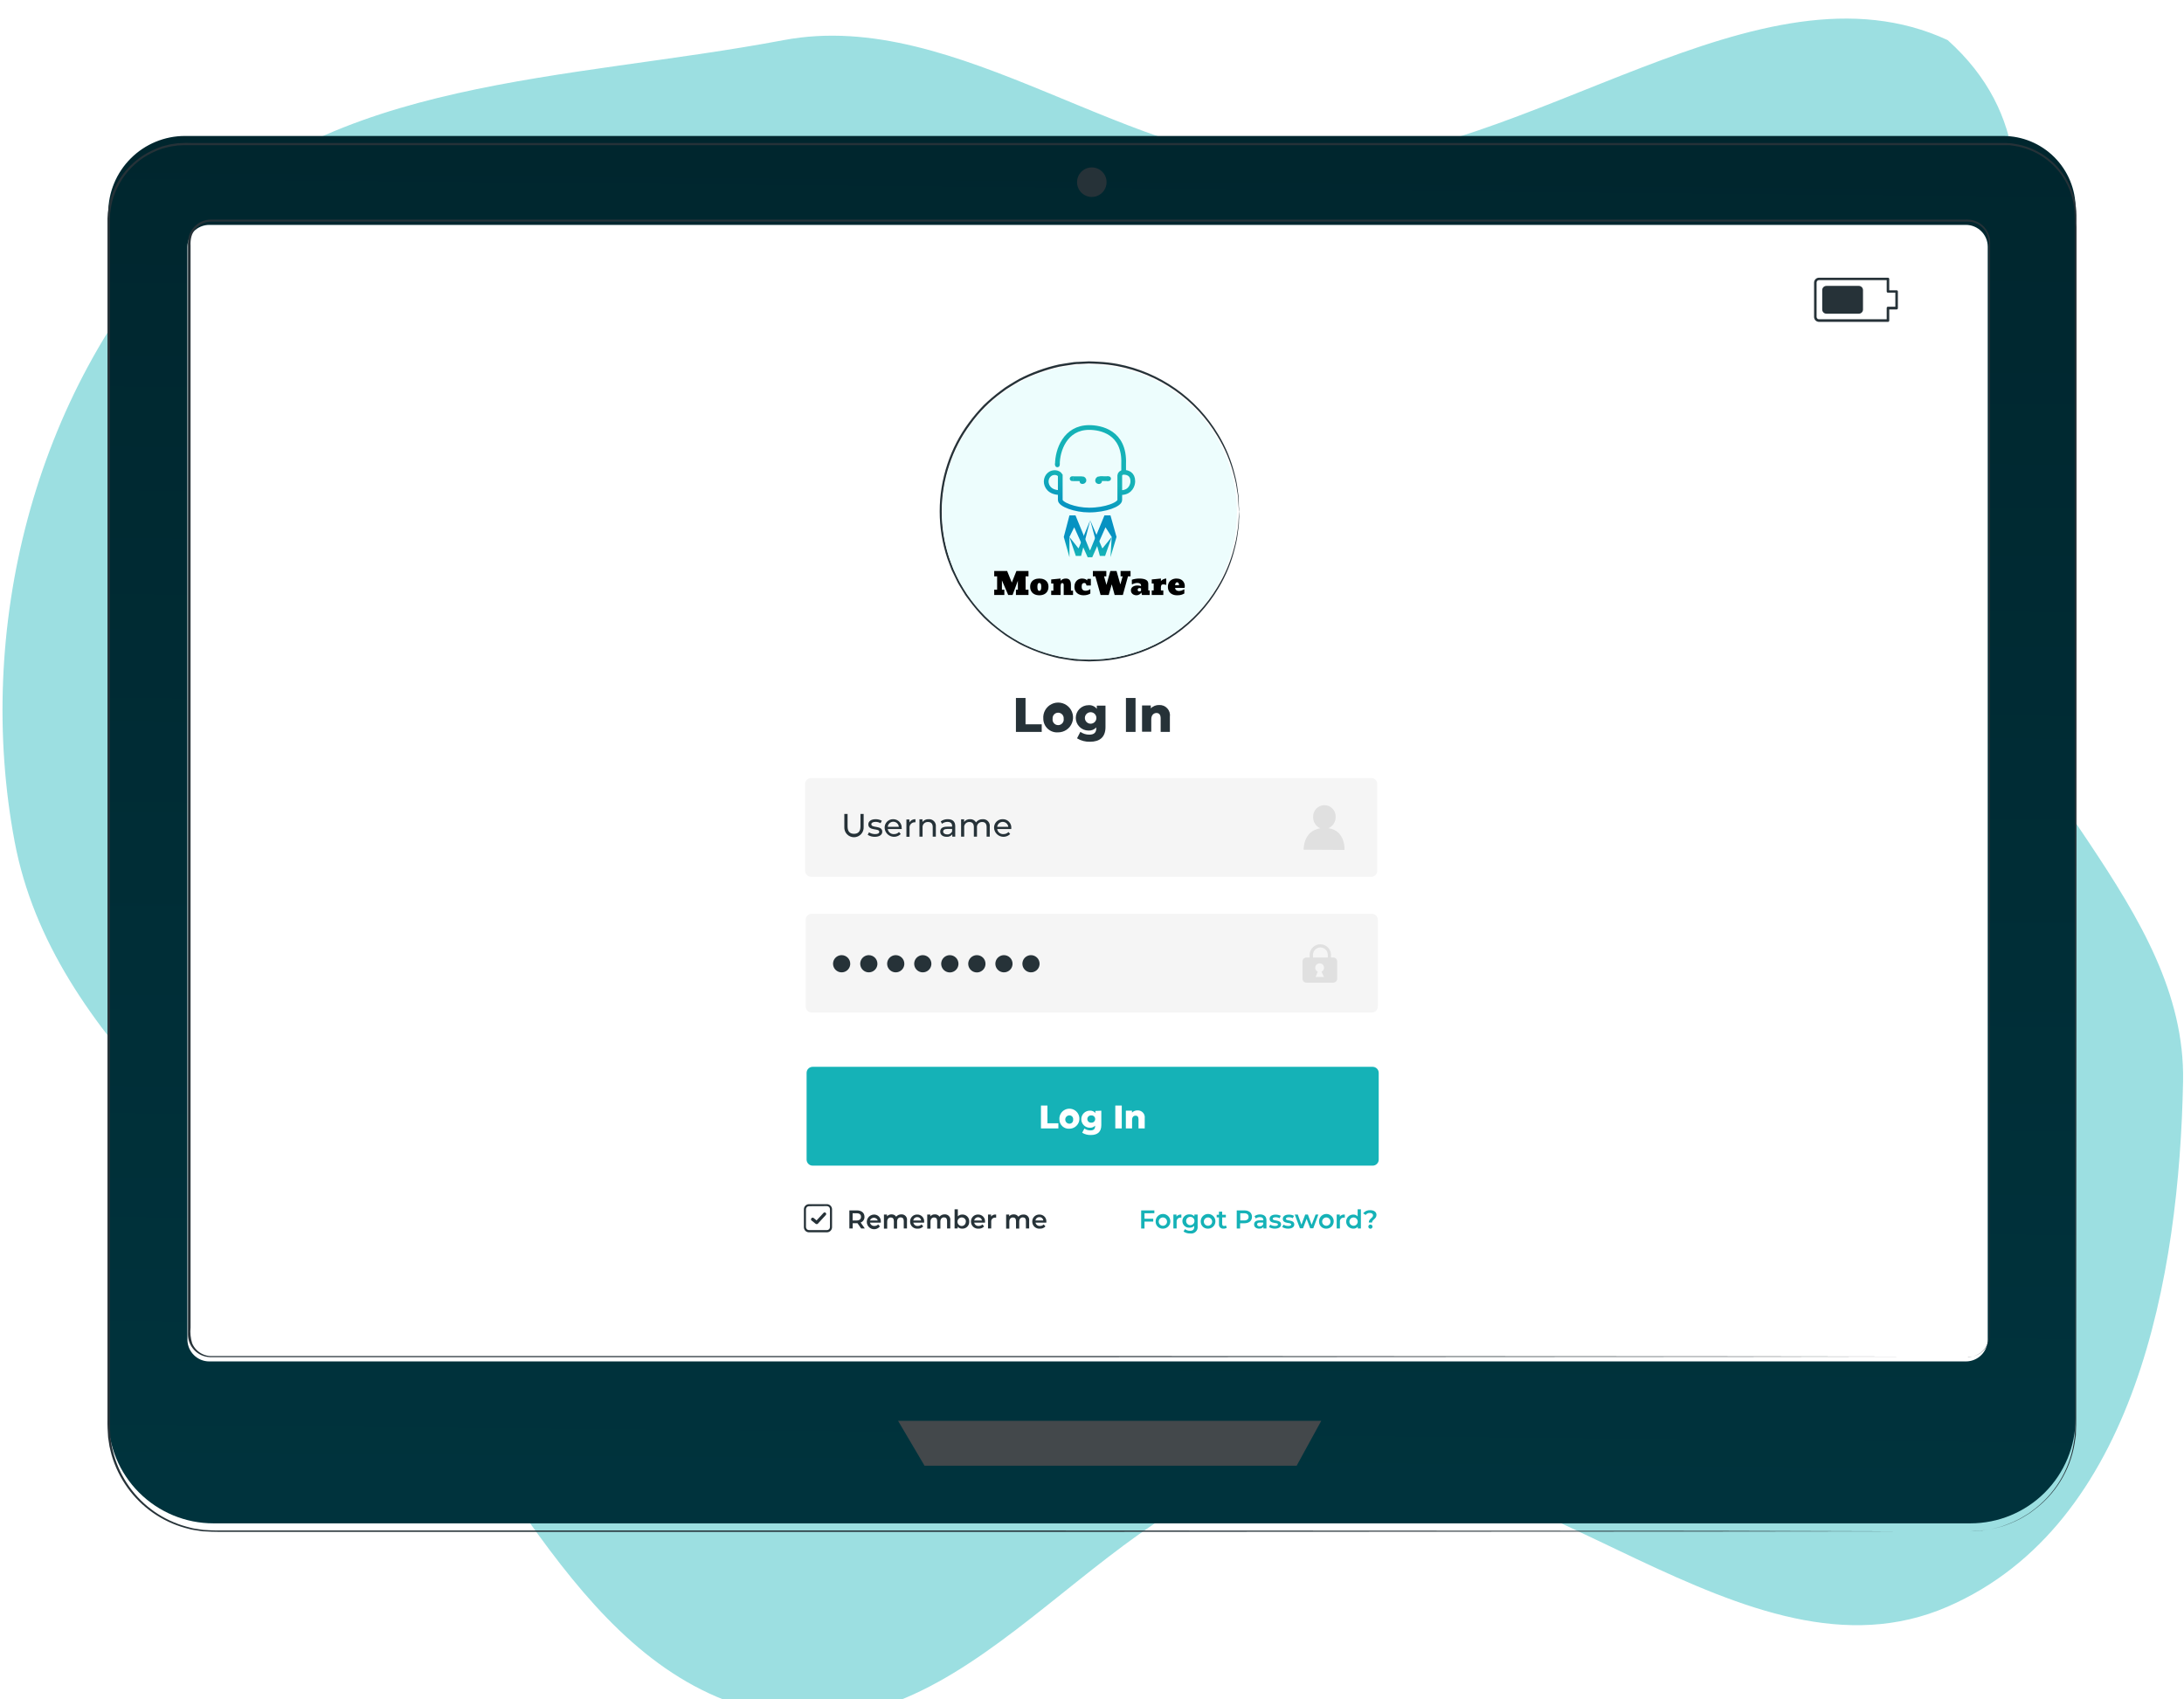<svg width="437" height="340" viewBox="0 0 437 340" fill="none" xmlns="http://www.w3.org/2000/svg">
<g filter="url(#filter0_i_6522_12052)">
<path fill-rule="evenodd" clip-rule="evenodd" d="M156.816 4.31C191.843 -2.296 226.47 30.21 262.192 29.318C306.441 28.213 351.983 -13.195 389.718 4.309C422.419 33.778 385.24 75.893 393.543 117.612C400.419 152.162 437.485 177.537 436.813 212.672C436.073 251.43 427.356 301.417 389.718 317.785C349.224 335.394 306.64 284.451 262.192 288.608C222.017 292.366 196.726 345.278 156.816 339.57C118.355 334.07 102.635 290.328 77.937 262.257C50.149 230.673 10.477 204.909 2.919 164.65C-4.997 122.488 6.578 75.098 36.746 42.865C65.915 11.698 113.362 12.505 156.816 4.31Z" fill="#15B2B7" fill-opacity="0.42"/>
</g>
<path d="M394.265 304.837H42.707C37.126 304.837 31.774 302.62 27.828 298.674C23.881 294.727 21.664 289.375 21.664 283.794V42.555C21.664 38.485 23.281 34.581 26.16 31.702C29.038 28.824 32.942 27.207 37.012 27.207H400.803C402.708 27.207 404.594 27.582 406.354 28.311C408.114 29.04 409.713 30.108 411.06 31.455C412.406 32.802 413.475 34.401 414.204 36.161C414.933 37.921 415.308 39.807 415.308 41.712V283.81C415.304 289.389 413.085 294.737 409.139 298.679C405.193 302.622 399.843 304.837 394.265 304.837Z" fill="url(#paint0_linear_6522_12052)"/>
<g filter="url(#filter1_d_6522_12052)">
<path d="M394.265 304.836L395.1 304.778L396.16 304.719C396.578 304.719 397.062 304.594 397.613 304.519L398.498 304.385L399.459 304.135L400.511 303.859L401.63 303.441C402.469 303.133 403.287 302.767 404.076 302.348C404.502 302.139 404.911 301.855 405.354 301.596L406.022 301.187L406.665 300.702C411.061 297.505 414.022 292.705 414.907 287.342C414.966 286.941 415.024 286.548 415.091 286.147C415.158 285.747 415.141 285.312 415.166 284.92C415.224 284.085 415.233 283.25 415.224 282.415C415.224 280.7 415.224 278.922 415.224 277.079C415.224 273.405 415.224 269.491 415.224 265.338C415.224 232.153 415.224 184.129 415.149 124.79C415.149 109.96 415.149 94.436 415.149 78.219C415.149 70.13 415.149 61.875 415.149 53.452V43.89C415.149 42.83 415.149 41.744 415.091 40.7C414.942 38.562 414.315 36.485 413.255 34.622C412.196 32.759 410.731 31.158 408.97 29.937C407.185 28.7 405.139 27.892 402.991 27.573C402.724 27.573 402.456 27.482 402.156 27.456H401.321C400.778 27.456 400.227 27.456 399.651 27.456H298.192H42.95H38.707C38.006 27.456 37.288 27.456 36.595 27.456L35.559 27.507C35.209 27.548 34.866 27.607 34.524 27.657C34.179 27.698 33.838 27.767 33.505 27.866C33.163 27.957 32.829 28.033 32.495 28.133C31.835 28.348 31.191 28.608 30.566 28.91C29.308 29.497 28.141 30.262 27.1 31.181C26.067 32.084 25.165 33.126 24.42 34.279C23.67 35.441 23.075 36.696 22.649 38.012C22.248 39.335 22.023 40.705 21.981 42.087C21.94 43.473 21.981 44.884 21.981 46.262V144.74C21.981 187.436 21.981 228.621 21.981 267.851V282.473C21.981 283.684 22.023 284.878 22.107 286.072L22.374 287.843C22.491 288.427 22.666 288.995 22.808 289.58C23.471 291.862 24.516 294.017 25.898 295.951C28.66 299.812 32.663 302.609 37.238 303.876C37.806 304.009 38.357 304.201 38.908 304.285L40.636 304.544C41.797 304.611 42.958 304.686 44.127 304.661H105.203H202.261L342.792 304.727L380.987 304.836L342.775 304.878L202.244 304.945H105.186H44.069C42.908 304.945 41.722 304.894 40.536 304.828L38.783 304.56C38.19 304.477 37.63 304.285 37.046 304.151C32.386 302.859 28.31 300.009 25.497 296.076C24.088 294.106 23.021 291.913 22.34 289.588C22.198 288.995 22.023 288.41 21.906 287.818L21.631 286.014C21.547 284.803 21.48 283.576 21.505 282.373C21.505 277.53 21.505 272.656 21.505 267.751C21.505 228.504 21.505 187.336 21.505 144.639C21.505 123.29 21.505 101.579 21.505 79.505V46.304C21.505 44.901 21.505 43.515 21.505 42.128C21.55 40.713 21.78 39.309 22.19 37.953C22.631 36.598 23.242 35.304 24.011 34.103C24.794 32.91 25.735 31.829 26.808 30.889C27.88 29.945 29.081 29.157 30.374 28.55C31.018 28.23 31.682 27.951 32.361 27.715C32.703 27.615 33.054 27.54 33.405 27.448C33.746 27.347 34.095 27.274 34.449 27.231C34.808 27.181 35.158 27.114 35.509 27.072L36.586 27.022C37.304 26.972 37.998 27.022 38.707 27.022H42.95H298.192H399.709C400.26 27.022 400.811 27.022 401.379 27.022L402.214 27.064C402.49 27.064 402.765 27.139 403.049 27.181C405.251 27.505 407.346 28.337 409.17 29.611C410.977 30.861 412.479 32.502 413.566 34.411C414.653 36.321 415.297 38.45 415.45 40.642C415.525 41.727 415.45 42.788 415.5 43.857V53.393C415.5 61.811 415.5 70.067 415.5 78.161C415.5 94.361 415.5 109.885 415.5 124.732C415.5 184.071 415.45 232.095 415.433 265.28C415.433 269.427 415.433 273.341 415.433 277.02C415.433 278.866 415.433 280.645 415.433 282.356C415.433 283.191 415.433 284.026 415.375 284.862C415.375 285.279 415.375 285.697 415.291 286.097C415.208 286.498 415.166 286.932 415.107 287.292C414.2 292.692 411.199 297.517 406.757 300.719L406.114 301.203L405.446 301.613C404.995 301.872 404.611 302.155 404.152 302.373C403.356 302.783 402.536 303.146 401.697 303.458L400.569 303.867L399.509 304.135L398.548 304.377L397.663 304.51C397.18 304.599 396.692 304.663 396.202 304.702L395.141 304.752L394.265 304.836Z" fill="#263238"/>
</g>
<path d="M393.349 45H41.884C39.463 45 37.5 46.963 37.5 49.384V268.051C37.5 270.472 39.463 272.435 41.884 272.435H393.349C395.771 272.435 397.733 270.472 397.733 268.051V49.384C397.733 46.963 395.771 45 393.349 45Z" fill="white"/>
<path d="M393.687 271.592C393.687 271.592 393.946 271.592 394.439 271.509C395.181 271.372 395.876 271.051 396.46 270.574C396.935 270.18 397.32 269.69 397.591 269.135C397.862 268.581 398.011 267.975 398.03 267.359C398.03 265.883 398.03 264.171 398.03 262.223C398.03 254.44 398.03 242.975 398.03 228.195C398.03 198.65 397.988 155.896 397.954 103.062C397.954 89.851 397.954 76.028 397.954 61.593C397.954 57.991 397.954 54.351 397.954 50.671V49.31C397.972 48.858 397.955 48.406 397.904 47.957C397.781 47.068 397.374 46.242 396.744 45.602C396.111 44.964 395.293 44.543 394.405 44.4C393.951 44.345 393.493 44.328 393.036 44.349H368.736H269.557H42.297C41.697 44.347 41.104 44.475 40.558 44.723C40.012 44.97 39.526 45.333 39.132 45.786C38.741 46.238 38.456 46.771 38.297 47.347C38.148 47.936 38.092 48.545 38.13 49.151V159.328C38.13 178.334 38.13 196.983 38.13 215.276V265.647C38.021 266.71 38.129 267.783 38.447 268.803C38.854 269.774 39.611 270.555 40.569 270.991C41.042 271.208 41.552 271.333 42.072 271.359C42.589 271.359 43.149 271.359 43.692 271.359H136.382H222.802L347.935 271.425L381.955 271.467L347.935 271.509L222.802 271.576H136.382H88.242H43.625C43.074 271.576 42.548 271.576 41.955 271.576C41.378 271.546 40.812 271.41 40.285 271.175C39.241 270.691 38.413 269.837 37.963 268.778C37.739 268.249 37.62 267.682 37.612 267.108V215.293C37.612 197.005 37.612 178.356 37.612 159.345V101.342C37.612 91.522 37.612 81.635 37.612 71.681V49.176C37.578 48.527 37.643 47.877 37.804 47.247C37.982 46.609 38.305 46.02 38.748 45.527C39.181 45.026 39.717 44.626 40.32 44.352C40.922 44.078 41.577 43.938 42.239 43.94H269.498H368.677H392.978C393.452 43.919 393.927 43.938 394.397 43.999C395.348 44.161 396.223 44.617 396.902 45.301C397.582 45.994 398.021 46.887 398.155 47.848C398.209 48.314 398.225 48.783 398.205 49.251V61.551C398.205 75.97 398.205 89.793 398.205 103.02C398.205 155.854 398.155 198.609 398.138 228.153C398.138 242.933 398.138 254.399 398.138 262.181C398.138 264.13 398.138 265.842 398.138 267.317C398.116 267.942 397.96 268.555 397.682 269.115C397.405 269.675 397.01 270.169 396.526 270.565C395.94 271.047 395.237 271.367 394.489 271.492C394.301 271.524 394.111 271.541 393.921 271.542L393.687 271.592Z" fill="#263238"/>
<path d="M179.697 284.32L184.991 293.297H259.453L264.372 284.32H179.697Z" fill="#43484B"/>
<path d="M221.416 36.458C221.416 37.043 221.243 37.614 220.918 38.1C220.593 38.587 220.131 38.965 219.591 39.189C219.051 39.413 218.457 39.471 217.883 39.357C217.31 39.243 216.783 38.962 216.37 38.548C215.956 38.135 215.675 37.608 215.561 37.035C215.447 36.461 215.505 35.867 215.729 35.327C215.953 34.787 216.332 34.325 216.818 34C217.304 33.675 217.875 33.502 218.46 33.502C219.244 33.502 219.996 33.813 220.55 34.368C221.105 34.922 221.416 35.674 221.416 36.458Z" fill="#263238"/>
<path d="M274.366 155.686H162.31C161.642 155.686 161.1 156.228 161.1 156.896V174.249C161.1 174.917 161.642 175.46 162.31 175.46H274.366C275.035 175.46 275.577 174.917 275.577 174.249V156.896C275.577 156.228 275.035 155.686 274.366 155.686Z" fill="#F5F5F5"/>
<path d="M274.476 182.852H162.42C161.751 182.852 161.209 183.394 161.209 184.062V201.415C161.209 202.083 161.751 202.626 162.42 202.626H274.476C275.144 202.626 275.686 202.083 275.686 201.415V184.062C275.686 183.394 275.144 182.852 274.476 182.852Z" fill="#F5F5F5"/>
<path d="M168.942 165.449V162.877H169.593V165.382C169.593 166.401 170.061 166.852 170.879 166.852C171.697 166.852 172.173 166.401 172.173 165.382V162.877H172.808V165.474C172.825 165.739 172.788 166.004 172.699 166.253C172.61 166.503 172.47 166.732 172.289 166.925C172.108 167.119 171.889 167.273 171.645 167.379C171.402 167.484 171.14 167.538 170.875 167.538C170.61 167.538 170.347 167.484 170.104 167.379C169.861 167.273 169.642 167.119 169.461 166.925C169.279 166.732 169.14 166.503 169.051 166.253C168.961 166.004 168.924 165.739 168.942 165.474V165.449Z" fill="#263238"/>
<path d="M173.619 167.053L173.878 166.552C174.241 166.787 174.665 166.912 175.097 166.911C175.673 166.911 175.932 166.736 175.932 166.443C175.932 165.667 173.744 166.343 173.744 164.965C173.744 164.348 174.304 163.93 175.189 163.93C175.629 163.923 176.063 164.029 176.45 164.239L176.183 164.732C175.881 164.548 175.533 164.455 175.181 164.464C174.638 164.464 174.346 164.665 174.346 164.94C174.346 165.775 176.533 165.091 176.533 166.435C176.533 167.061 175.957 167.454 175.039 167.454C174.536 167.466 174.041 167.326 173.619 167.053Z" fill="#263238"/>
<path d="M180.44 165.892H177.634C177.672 166.19 177.823 166.462 178.056 166.652C178.29 166.842 178.587 166.934 178.887 166.91C179.073 166.916 179.258 166.882 179.429 166.81C179.601 166.738 179.755 166.63 179.881 166.493L180.231 166.894C179.975 167.152 179.65 167.331 179.294 167.408C178.939 167.486 178.568 167.459 178.228 167.331C177.887 167.203 177.591 166.98 177.375 166.687C177.158 166.395 177.031 166.046 177.008 165.683C176.996 165.451 177.033 165.219 177.116 165.002C177.199 164.785 177.326 164.588 177.489 164.423C177.653 164.258 177.849 164.128 178.065 164.043C178.281 163.958 178.513 163.92 178.745 163.929C178.974 163.929 179.2 163.975 179.41 164.066C179.62 164.156 179.809 164.289 179.966 164.456C180.123 164.623 180.243 164.82 180.32 165.035C180.398 165.251 180.43 165.48 180.415 165.708C180.427 165.768 180.436 165.83 180.44 165.892ZM177.634 165.449H179.847C179.823 165.172 179.696 164.914 179.491 164.727C179.286 164.539 179.019 164.435 178.741 164.435C178.463 164.435 178.195 164.539 177.99 164.727C177.785 164.914 177.658 165.172 177.634 165.449Z" fill="#263238"/>
<path d="M183.177 163.931V164.548H183.077C182.925 164.54 182.773 164.565 182.631 164.622C182.49 164.679 182.363 164.766 182.259 164.878C182.156 164.989 182.078 165.123 182.032 165.268C181.985 165.413 181.972 165.566 181.992 165.718V167.446H181.365V163.981H181.966V164.565C182.09 164.358 182.269 164.19 182.483 164.078C182.696 163.966 182.937 163.915 183.177 163.931Z" fill="#263238"/>
<path d="M187.254 165.425V167.421H186.628V165.5C186.628 164.824 186.286 164.49 185.693 164.49C185.542 164.477 185.39 164.499 185.248 164.553C185.106 164.607 184.978 164.691 184.873 164.801C184.768 164.911 184.689 165.042 184.642 165.186C184.594 165.331 184.58 165.483 184.599 165.634V167.421H183.973V163.955H184.574V164.481C184.721 164.296 184.912 164.149 185.128 164.053C185.345 163.957 185.582 163.915 185.818 163.93C186.016 163.914 186.215 163.942 186.401 164.012C186.586 164.082 186.754 164.193 186.892 164.336C187.029 164.479 187.133 164.651 187.196 164.84C187.259 165.028 187.279 165.228 187.254 165.425Z" fill="#263238"/>
<path d="M191.135 165.332V167.42H190.542V166.96C190.409 167.131 190.235 167.265 190.037 167.351C189.839 167.437 189.622 167.472 189.407 167.453C188.63 167.453 188.129 167.036 188.129 166.434C188.129 165.833 188.488 165.424 189.523 165.424H190.509V165.299C190.509 164.772 190.208 164.464 189.582 164.464C189.185 164.462 188.8 164.595 188.488 164.839L188.229 164.372C188.642 164.067 189.145 163.911 189.657 163.929C190.592 163.929 191.135 164.38 191.135 165.332ZM190.509 166.359V165.875H189.549C188.931 165.875 188.713 166.117 188.713 166.409C188.713 166.701 189.006 166.969 189.482 166.969C189.696 166.994 189.913 166.947 190.098 166.837C190.284 166.727 190.428 166.559 190.509 166.359Z" fill="#263238"/>
<path d="M198.042 165.425V167.42H197.415V165.5C197.415 164.823 197.09 164.489 196.522 164.489C196.375 164.483 196.228 164.509 196.092 164.566C195.956 164.623 195.834 164.709 195.735 164.818C195.636 164.927 195.563 165.057 195.52 165.198C195.477 165.339 195.465 165.488 195.486 165.633V167.42H194.86V165.5C194.86 164.823 194.534 164.489 193.966 164.489C193.819 164.483 193.672 164.509 193.536 164.566C193.401 164.623 193.279 164.709 193.18 164.818C193.081 164.927 193.007 165.057 192.964 165.198C192.921 165.339 192.91 165.488 192.931 165.633V167.42H192.305V163.955H192.906V164.473C193.045 164.291 193.226 164.146 193.435 164.051C193.643 163.956 193.872 163.915 194.1 163.93C194.339 163.913 194.577 163.964 194.788 164.076C194.999 164.188 195.174 164.358 195.294 164.565C195.448 164.357 195.65 164.191 195.883 164.08C196.116 163.969 196.373 163.918 196.63 163.93C196.827 163.914 197.024 163.943 197.209 164.014C197.393 164.085 197.558 164.196 197.694 164.339C197.829 164.483 197.931 164.655 197.991 164.843C198.051 165.03 198.068 165.229 198.042 165.425Z" fill="#263238"/>
<path d="M202.337 165.892H199.531C199.57 166.189 199.722 166.46 199.955 166.649C200.188 166.839 200.484 166.932 200.783 166.91C200.97 166.916 201.157 166.881 201.329 166.809C201.502 166.737 201.658 166.629 201.785 166.493L202.128 166.894C201.872 167.152 201.546 167.331 201.191 167.408C200.835 167.486 200.465 167.459 200.124 167.331C199.784 167.203 199.487 166.98 199.271 166.687C199.055 166.395 198.927 166.046 198.905 165.683C198.893 165.451 198.929 165.219 199.012 165.002C199.095 164.785 199.222 164.588 199.386 164.423C199.549 164.258 199.745 164.128 199.962 164.043C200.178 163.958 200.409 163.92 200.641 163.929C200.874 163.923 201.105 163.965 201.32 164.053C201.535 164.141 201.729 164.273 201.89 164.441C202.051 164.608 202.176 164.807 202.255 165.025C202.335 165.244 202.368 165.476 202.353 165.708C202.351 165.769 202.346 165.831 202.337 165.892ZM199.531 165.449H201.752C201.719 165.178 201.587 164.928 201.383 164.747C201.178 164.566 200.915 164.466 200.641 164.466C200.368 164.466 200.105 164.566 199.9 164.747C199.695 164.928 199.564 165.178 199.531 165.449Z" fill="#263238"/>
<path d="M274.659 213.482H162.603C161.935 213.482 161.393 214.025 161.393 214.693V232.046C161.393 232.714 161.935 233.256 162.603 233.256H274.659C275.328 233.256 275.87 232.714 275.87 232.046V214.693C275.87 214.025 275.328 213.482 274.659 213.482Z" fill="#15B2B7"/>
<path d="M208.289 221.23H209.583V224.779H211.771V225.807H208.289V221.23Z" fill="white"/>
<path d="M211.98 224.029C211.946 223.627 212.034 223.224 212.233 222.873C212.432 222.523 212.732 222.24 213.094 222.062C213.456 221.885 213.863 221.82 214.262 221.878C214.661 221.935 215.034 222.112 215.331 222.384C215.628 222.657 215.836 223.012 215.928 223.405C216.02 223.798 215.991 224.209 215.846 224.585C215.7 224.961 215.445 225.284 215.113 225.513C214.78 225.741 214.387 225.864 213.984 225.866C213.729 225.886 213.473 225.854 213.232 225.772C212.991 225.689 212.769 225.557 212.581 225.384C212.393 225.212 212.242 225.003 212.139 224.769C212.035 224.536 211.981 224.284 211.98 224.029ZM214.727 224.029C214.74 223.924 214.731 223.817 214.699 223.716C214.668 223.615 214.615 223.522 214.545 223.443C214.474 223.364 214.388 223.3 214.291 223.257C214.194 223.214 214.09 223.193 213.984 223.194C213.762 223.194 213.55 223.281 213.393 223.438C213.237 223.595 213.149 223.807 213.149 224.029C213.149 224.25 213.237 224.462 213.393 224.619C213.55 224.776 213.762 224.864 213.984 224.864C214.09 224.864 214.194 224.843 214.291 224.8C214.388 224.757 214.474 224.694 214.545 224.615C214.615 224.535 214.668 224.442 214.699 224.341C214.731 224.24 214.74 224.134 214.727 224.029Z" fill="white"/>
<path d="M220.364 222.257V225.154C220.364 226.499 219.604 227.125 218.284 227.125C217.667 227.151 217.056 226.991 216.531 226.666L216.982 225.831C217.331 226.077 217.748 226.209 218.176 226.207C218.844 226.207 219.119 225.906 219.119 225.371V225.255C218.986 225.397 218.822 225.509 218.64 225.581C218.458 225.653 218.263 225.684 218.067 225.672C217.613 225.672 217.178 225.492 216.857 225.171C216.536 224.85 216.355 224.414 216.355 223.96C216.355 223.506 216.536 223.071 216.857 222.75C217.178 222.429 217.613 222.248 218.067 222.248C218.279 222.231 218.491 222.267 218.685 222.353C218.879 222.439 219.049 222.573 219.178 222.741V222.307L220.364 222.257ZM219.136 223.927C219.136 223.828 219.116 223.73 219.077 223.64C219.038 223.549 218.981 223.468 218.908 223.4C218.836 223.333 218.751 223.281 218.658 223.248C218.565 223.215 218.466 223.202 218.368 223.209C218.267 223.198 218.164 223.208 218.067 223.24C217.97 223.271 217.881 223.322 217.805 223.39C217.729 223.459 217.668 223.542 217.627 223.635C217.585 223.728 217.564 223.829 217.564 223.931C217.564 224.033 217.585 224.134 217.627 224.227C217.668 224.32 217.729 224.403 217.805 224.471C217.881 224.54 217.97 224.591 218.067 224.622C218.164 224.654 218.267 224.664 218.368 224.653C218.469 224.661 218.571 224.646 218.666 224.611C218.762 224.576 218.848 224.521 218.921 224.45C218.994 224.379 219.05 224.294 219.088 224.199C219.125 224.105 219.141 224.003 219.136 223.902V223.927Z" fill="white"/>
<path d="M223.162 221.23H224.456V225.807H223.162V221.23Z" fill="white"/>
<path d="M229.048 223.777V225.806H227.804V223.977C227.804 223.468 227.578 223.251 227.219 223.251C226.86 223.251 226.518 223.501 226.518 224.086V225.806H225.273V222.257H226.501V222.641C226.647 222.494 226.822 222.38 227.015 222.303C227.207 222.227 227.413 222.192 227.62 222.198C227.823 222.19 228.025 222.227 228.212 222.305C228.399 222.384 228.567 222.503 228.703 222.653C228.839 222.804 228.941 222.983 229 223.177C229.06 223.371 229.076 223.576 229.048 223.777Z" fill="white"/>
<path d="M170.126 192.855C170.126 193.195 170.025 193.528 169.836 193.811C169.647 194.094 169.378 194.314 169.064 194.444C168.75 194.574 168.404 194.609 168.07 194.542C167.736 194.476 167.43 194.312 167.189 194.071C166.949 193.831 166.785 193.524 166.719 193.191C166.652 192.857 166.686 192.511 166.816 192.197C166.947 191.882 167.167 191.614 167.45 191.425C167.733 191.236 168.066 191.135 168.406 191.135C168.862 191.135 169.3 191.316 169.622 191.639C169.945 191.961 170.126 192.399 170.126 192.855Z" fill="#263238"/>
<path d="M175.563 192.855C175.563 193.195 175.463 193.528 175.274 193.811C175.085 194.094 174.816 194.314 174.502 194.444C174.187 194.574 173.841 194.609 173.508 194.542C173.174 194.476 172.867 194.312 172.627 194.071C172.386 193.831 172.222 193.524 172.156 193.191C172.09 192.857 172.124 192.511 172.254 192.197C172.384 191.882 172.605 191.614 172.888 191.425C173.17 191.236 173.503 191.135 173.843 191.135C174.299 191.135 174.737 191.316 175.06 191.639C175.382 191.961 175.563 192.399 175.563 192.855Z" fill="#263238"/>
<path d="M180.95 192.855C180.95 193.195 180.849 193.528 180.66 193.811C180.471 194.094 180.203 194.314 179.888 194.444C179.574 194.574 179.228 194.609 178.894 194.542C178.561 194.476 178.254 194.312 178.014 194.071C177.773 193.831 177.609 193.524 177.543 193.191C177.476 192.857 177.511 192.511 177.641 192.197C177.771 191.882 177.991 191.614 178.274 191.425C178.557 191.236 178.89 191.135 179.23 191.135C179.686 191.135 180.124 191.316 180.446 191.639C180.769 191.961 180.95 192.399 180.95 192.855Z" fill="#263238"/>
<path d="M186.362 192.855C186.362 193.195 186.261 193.528 186.072 193.811C185.883 194.094 185.615 194.314 185.3 194.444C184.986 194.574 184.64 194.609 184.306 194.542C183.973 194.476 183.666 194.312 183.426 194.071C183.185 193.831 183.021 193.524 182.955 193.191C182.889 192.857 182.923 192.511 183.053 192.197C183.183 191.882 183.404 191.614 183.686 191.425C183.969 191.236 184.302 191.135 184.642 191.135C185.098 191.135 185.536 191.316 185.858 191.639C186.181 191.961 186.362 192.399 186.362 192.855Z" fill="#263238"/>
<path d="M191.781 192.855C191.783 193.197 191.683 193.532 191.494 193.818C191.305 194.103 191.036 194.326 190.72 194.458C190.404 194.59 190.057 194.625 189.721 194.56C189.385 194.494 189.076 194.33 188.833 194.089C188.591 193.847 188.425 193.539 188.358 193.204C188.291 192.868 188.324 192.52 188.455 192.204C188.586 191.887 188.807 191.617 189.092 191.427C189.376 191.236 189.711 191.135 190.053 191.135C190.51 191.135 190.948 191.316 191.272 191.638C191.596 191.96 191.779 192.398 191.781 192.855Z" fill="#263238"/>
<path d="M197.191 192.855C197.193 193.198 197.093 193.533 196.904 193.818C196.714 194.104 196.444 194.327 196.128 194.459C195.812 194.591 195.464 194.625 195.128 194.559C194.792 194.493 194.483 194.328 194.241 194.086C193.998 193.843 193.834 193.535 193.767 193.199C193.701 192.862 193.736 192.514 193.868 192.198C193.999 191.882 194.222 191.612 194.508 191.423C194.793 191.233 195.129 191.133 195.471 191.135C195.927 191.135 196.365 191.316 196.688 191.639C197.01 191.961 197.191 192.399 197.191 192.855Z" fill="#263238"/>
<path d="M202.604 192.855C202.604 193.195 202.504 193.528 202.315 193.811C202.126 194.094 201.857 194.314 201.543 194.444C201.228 194.574 200.882 194.609 200.549 194.542C200.215 194.476 199.908 194.312 199.668 194.071C199.427 193.831 199.263 193.524 199.197 193.191C199.131 192.857 199.165 192.511 199.295 192.197C199.425 191.882 199.646 191.614 199.929 191.425C200.211 191.236 200.544 191.135 200.884 191.135C201.341 191.135 201.778 191.316 202.101 191.639C202.423 191.961 202.604 192.399 202.604 192.855Z" fill="#263238"/>
<path d="M208.013 192.855C208.013 193.195 207.912 193.528 207.723 193.811C207.534 194.094 207.265 194.314 206.951 194.444C206.636 194.574 206.291 194.609 205.957 194.542C205.623 194.476 205.317 194.312 205.076 194.071C204.836 193.831 204.672 193.524 204.605 193.191C204.539 192.857 204.573 192.511 204.703 192.197C204.833 191.882 205.054 191.614 205.337 191.425C205.62 191.236 205.952 191.135 206.292 191.135C206.749 191.135 207.186 191.316 207.509 191.639C207.831 191.961 208.013 192.399 208.013 192.855Z" fill="#263238"/>
<path d="M266.769 191.602H266.318V190.967C266.284 190.424 266.045 189.915 265.648 189.543C265.252 189.17 264.728 188.963 264.185 188.963C263.641 188.963 263.117 189.17 262.721 189.543C262.325 189.915 262.085 190.424 262.051 190.967V191.602H261.408C261.2 191.602 261 191.684 260.853 191.832C260.706 191.979 260.623 192.178 260.623 192.387V195.852C260.623 196.06 260.706 196.26 260.853 196.407C261 196.554 261.2 196.637 261.408 196.637H266.769C266.977 196.637 267.177 196.554 267.324 196.407C267.471 196.26 267.554 196.06 267.554 195.852V192.387C267.554 192.178 267.471 191.979 267.324 191.832C267.177 191.684 266.977 191.602 266.769 191.602ZM264.915 195.51H263.245L263.663 194.449C263.482 194.362 263.336 194.216 263.249 194.036C263.162 193.855 263.139 193.65 263.184 193.455C263.228 193.259 263.338 193.085 263.495 192.96C263.652 192.835 263.846 192.767 264.047 192.767C264.247 192.767 264.442 192.835 264.599 192.96C264.755 193.085 264.865 193.259 264.91 193.455C264.954 193.65 264.931 193.855 264.844 194.036C264.757 194.216 264.612 194.362 264.431 194.449L264.915 195.51ZM265.683 191.602H262.719V190.967C262.747 190.593 262.915 190.244 263.19 189.989C263.465 189.734 263.826 189.592 264.201 189.592C264.576 189.592 264.937 189.734 265.212 189.989C265.487 190.244 265.655 190.593 265.683 190.967V191.602Z" fill="#E0E0E0"/>
<path d="M247.928 102.387C247.928 102.387 247.928 102.229 247.878 101.911C247.828 101.594 247.828 101.076 247.786 100.492C247.786 100.183 247.744 99.832 247.728 99.448C247.711 99.064 247.602 98.654 247.536 98.204C247.405 97.162 247.195 96.132 246.909 95.122C246.204 92.332 245.078 89.665 243.569 87.214C241.405 83.603 238.499 80.492 235.045 78.085C231.59 75.679 227.665 74.031 223.528 73.252C222.289 73.021 221.037 72.876 219.778 72.818C219.144 72.818 218.501 72.734 217.849 72.743L215.887 72.843C215.553 72.843 215.227 72.843 214.893 72.91L213.908 73.06C213.248 73.169 212.572 73.252 211.912 73.386C210.57 73.689 209.248 74.077 207.954 74.546C206.631 75.013 205.342 75.571 204.096 76.217C203.47 76.551 202.869 76.951 202.251 77.319C201.624 77.685 201.024 78.095 200.455 78.546C198.041 80.293 195.926 82.419 194.192 84.843C192.35 87.316 190.921 90.071 189.959 93.001C187.921 99.07 187.921 105.638 189.959 111.706L190.794 113.903L191.796 115.99C191.958 116.338 192.142 116.676 192.347 117.001L192.948 117.986L193.541 118.955L194.226 119.873C195.115 121.082 196.086 122.229 197.132 123.305C198.182 124.329 199.298 125.283 200.472 126.161C201.039 126.613 201.636 127.026 202.259 127.397C202.885 127.764 203.486 128.165 204.104 128.499C205.354 129.143 206.645 129.701 207.971 130.169C209.264 130.639 210.586 131.027 211.929 131.33C212.589 131.464 213.265 131.539 213.925 131.656L214.91 131.806C215.244 131.806 215.57 131.806 215.904 131.873L217.866 131.973C218.517 131.973 219.16 131.915 219.795 131.898C221.056 131.839 222.312 131.694 223.553 131.464C227.69 130.684 231.615 129.037 235.069 126.63C238.524 124.224 241.429 121.112 243.594 117.502C245.1 115.049 246.227 112.383 246.934 109.594C247.22 108.584 247.43 107.554 247.561 106.512C247.627 106.061 247.711 105.677 247.753 105.268C247.794 104.859 247.794 104.533 247.811 104.224C247.853 103.615 247.886 103.139 247.903 102.805C247.92 102.471 247.953 102.32 247.953 102.32C247.953 102.32 247.953 102.487 247.953 102.805C247.953 103.122 247.953 103.64 247.903 104.233C247.903 104.542 247.903 104.892 247.861 105.276C247.819 105.661 247.744 106.112 247.686 106.529C247.571 107.575 247.376 108.611 247.101 109.627C246.431 112.446 245.329 115.144 243.836 117.627C241.673 121.291 238.755 124.452 235.274 126.9C231.794 129.348 227.832 131.026 223.653 131.823C222.399 132.063 221.129 132.214 219.854 132.274C219.202 132.274 218.551 132.366 217.9 132.357L215.912 132.257C215.578 132.257 215.236 132.257 214.902 132.199L213.9 132.048C213.232 131.931 212.555 131.856 211.879 131.723C209.121 131.106 206.454 130.135 203.946 128.833C203.311 128.491 202.702 128.09 202.075 127.723C201.441 127.35 200.835 126.932 200.263 126.47C199.06 125.586 197.919 124.621 196.848 123.581C195.788 122.488 194.803 121.324 193.9 120.099L193.207 119.172L192.597 118.186L191.996 117.193C191.785 116.864 191.598 116.521 191.437 116.166L190.41 114.045C190.142 113.301 189.867 112.558 189.574 111.815C187.509 105.659 187.509 98.998 189.574 92.843C190.55 89.869 192.003 87.075 193.875 84.567C194.781 83.343 195.765 82.18 196.823 81.085C197.896 80.045 199.037 79.077 200.238 78.187C200.813 77.731 201.418 77.316 202.05 76.943C202.676 76.576 203.286 76.175 203.921 75.832C206.429 74.531 209.096 73.56 211.854 72.943C212.53 72.81 213.206 72.734 213.875 72.618L214.877 72.467C215.211 72.425 215.553 72.425 215.879 72.409L217.866 72.309C218.526 72.309 219.177 72.367 219.828 72.392C221.101 72.453 222.367 72.601 223.62 72.835C227.798 73.637 231.759 75.318 235.24 77.765C238.72 80.212 241.642 83.37 243.811 87.031C245.299 89.513 246.4 92.208 247.076 95.022C247.351 96.041 247.546 97.079 247.661 98.128C247.719 98.579 247.794 98.963 247.836 99.381C247.878 99.799 247.836 100.116 247.878 100.425C247.878 101.043 247.878 101.51 247.928 101.853C247.978 102.195 247.928 102.387 247.928 102.387Z" fill="#263238"/>
<circle cx="218" cy="102.5" r="29.5" fill="#EDFDFD"/>
<path d="M165.459 246.599H161.877C161.604 246.599 161.343 246.491 161.15 246.299C160.958 246.106 160.85 245.845 160.85 245.572V241.99C160.85 241.718 160.958 241.456 161.15 241.264C161.343 241.071 161.604 240.963 161.877 240.963H165.459C165.731 240.965 165.991 241.074 166.183 241.266C166.375 241.458 166.484 241.718 166.486 241.99V245.547C166.488 245.684 166.464 245.82 166.413 245.947C166.363 246.074 166.287 246.19 166.192 246.287C166.096 246.385 165.982 246.463 165.857 246.517C165.731 246.57 165.596 246.598 165.459 246.599ZM161.877 241.372C161.715 241.372 161.56 241.436 161.446 241.551C161.331 241.665 161.267 241.82 161.267 241.982V245.547C161.267 245.709 161.331 245.864 161.446 245.978C161.56 246.093 161.715 246.157 161.877 246.157H165.459C165.539 246.157 165.618 246.141 165.692 246.111C165.766 246.08 165.834 246.035 165.89 245.978C165.947 245.922 165.992 245.855 166.022 245.781C166.053 245.707 166.069 245.627 166.069 245.547V241.965C166.069 241.885 166.053 241.806 166.022 241.732C165.992 241.658 165.947 241.591 165.89 241.534C165.834 241.477 165.766 241.432 165.692 241.402C165.618 241.371 165.539 241.355 165.459 241.355L161.877 241.372Z" fill="#263238"/>
<path d="M172.314 245.833L171.571 244.773H170.619V245.825H169.951V242.209H171.429C172.381 242.209 172.974 242.693 172.974 243.495C172.985 243.743 172.916 243.987 172.778 244.193C172.64 244.399 172.439 244.555 172.206 244.639L173.041 245.825L172.314 245.833ZM171.387 242.785H170.603V244.23H171.387C171.972 244.23 172.281 243.963 172.281 243.503C172.281 243.044 171.989 242.785 171.387 242.785Z" fill="#263238"/>
<path d="M176.24 244.662H174.078C174.12 244.862 174.234 245.04 174.399 245.162C174.563 245.284 174.767 245.34 174.971 245.322C175.109 245.327 175.247 245.303 175.375 245.251C175.503 245.199 175.619 245.121 175.714 245.021L176.065 245.414C175.913 245.609 175.715 245.762 175.487 245.86C175.26 245.958 175.012 245.997 174.766 245.974C174.52 245.951 174.284 245.865 174.079 245.727C173.875 245.588 173.709 245.399 173.596 245.179C173.484 244.959 173.429 244.714 173.436 244.467C173.444 244.22 173.513 243.978 173.639 243.765C173.764 243.552 173.941 243.374 174.154 243.248C174.366 243.121 174.607 243.051 174.854 243.042C175.042 243.035 175.23 243.067 175.404 243.136C175.579 243.206 175.737 243.312 175.869 243.446C176 243.581 176.102 243.741 176.167 243.918C176.233 244.094 176.261 244.282 176.249 244.47C176.249 244.52 176.24 244.595 176.24 244.662ZM174.069 244.228H175.639C175.581 244.067 175.474 243.927 175.333 243.829C175.193 243.73 175.026 243.678 174.854 243.678C174.683 243.678 174.515 243.73 174.375 243.829C174.234 243.927 174.128 244.067 174.069 244.228Z" fill="#263238"/>
<path d="M181.477 244.251V245.83H180.834V244.335C180.834 243.842 180.608 243.608 180.216 243.608C179.823 243.608 179.498 243.884 179.498 244.443V245.846H178.855V244.352C178.855 243.859 178.621 243.625 178.228 243.625C177.836 243.625 177.519 243.901 177.519 244.46V245.863H176.867V243.041H177.485V243.391C177.597 243.264 177.736 243.163 177.892 243.097C178.049 243.03 178.218 243 178.387 243.007C178.568 242.996 178.749 243.032 178.912 243.113C179.075 243.193 179.213 243.315 179.314 243.466C179.44 243.316 179.599 243.197 179.779 243.118C179.958 243.038 180.153 243 180.349 243.007C180.511 242.994 180.673 243.019 180.824 243.079C180.975 243.139 181.11 243.232 181.219 243.352C181.328 243.473 181.407 243.616 181.452 243.772C181.497 243.928 181.505 244.092 181.477 244.251Z" fill="#263238"/>
<path d="M184.908 244.662H182.745C182.787 244.862 182.902 245.04 183.066 245.162C183.231 245.284 183.435 245.34 183.639 245.322C183.778 245.326 183.917 245.302 184.046 245.25C184.175 245.198 184.293 245.12 184.39 245.021L184.733 245.414C184.593 245.568 184.421 245.688 184.229 245.766C184.037 245.844 183.829 245.878 183.622 245.865C183.428 245.881 183.232 245.856 183.047 245.793C182.863 245.729 182.694 245.627 182.55 245.495C182.407 245.362 182.294 245.201 182.216 245.021C182.139 244.842 182.1 244.648 182.102 244.453C182.096 244.266 182.129 244.079 182.199 243.904C182.268 243.73 182.372 243.572 182.506 243.439C182.639 243.307 182.798 243.203 182.972 243.135C183.147 243.067 183.334 243.035 183.522 243.042C183.71 243.035 183.897 243.067 184.072 243.136C184.247 243.206 184.405 243.312 184.536 243.446C184.668 243.581 184.77 243.741 184.835 243.918C184.901 244.094 184.928 244.282 184.916 244.47C184.917 244.534 184.915 244.598 184.908 244.662ZM182.737 244.228H184.307C184.286 244.037 184.193 243.862 184.047 243.738C183.901 243.614 183.713 243.55 183.522 243.56C183.331 243.554 183.146 243.619 183.001 243.743C182.856 243.866 182.762 244.039 182.737 244.228Z" fill="#263238"/>
<path d="M190.143 244.251V245.83H189.5V244.335C189.5 243.842 189.274 243.608 188.882 243.608C188.489 243.608 188.164 243.884 188.164 244.443V245.846H187.521V244.352C187.521 243.859 187.295 243.625 186.903 243.625C186.51 243.625 186.185 243.901 186.185 244.46V245.863H185.533V243.041H186.151V243.391C186.263 243.264 186.402 243.163 186.558 243.097C186.715 243.03 186.884 243 187.053 243.007C187.234 242.995 187.416 243.031 187.578 243.112C187.741 243.192 187.88 243.315 187.98 243.466C188.106 243.316 188.265 243.197 188.445 243.118C188.624 243.038 188.819 243 189.015 243.007C189.177 242.994 189.339 243.019 189.49 243.079C189.641 243.139 189.776 243.232 189.885 243.352C189.994 243.473 190.073 243.616 190.118 243.772C190.163 243.928 190.171 244.092 190.143 244.251Z" fill="#263238"/>
<path d="M193.935 244.453C193.944 244.64 193.915 244.827 193.848 245.002C193.781 245.177 193.678 245.336 193.546 245.469C193.414 245.602 193.255 245.706 193.081 245.774C192.906 245.842 192.719 245.873 192.532 245.864C192.36 245.873 192.189 245.842 192.031 245.774C191.873 245.706 191.733 245.603 191.622 245.472V245.831H191.004V241.998H191.655V243.409C191.761 243.293 191.89 243.2 192.034 243.137C192.178 243.073 192.333 243.041 192.49 243.042C192.681 243.026 192.873 243.051 193.053 243.116C193.234 243.181 193.398 243.284 193.535 243.418C193.672 243.551 193.779 243.713 193.848 243.892C193.917 244.07 193.946 244.262 193.935 244.453ZM193.275 244.453C193.275 244.232 193.187 244.019 193.031 243.863C192.874 243.706 192.662 243.618 192.44 243.618C192.212 243.618 191.993 243.709 191.832 243.87C191.671 244.031 191.58 244.25 191.58 244.478C191.58 244.706 191.671 244.925 191.832 245.086C191.993 245.248 192.212 245.338 192.44 245.338C192.551 245.334 192.661 245.308 192.761 245.261C192.862 245.214 192.953 245.147 193.027 245.064C193.102 244.982 193.159 244.885 193.196 244.78C193.233 244.675 193.249 244.564 193.242 244.453H193.275Z" fill="#263238"/>
<path d="M197.09 244.662H194.927C194.969 244.863 195.083 245.041 195.248 245.162C195.413 245.284 195.616 245.341 195.82 245.322C195.96 245.326 196.098 245.302 196.228 245.25C196.357 245.199 196.474 245.121 196.572 245.021L196.914 245.414C196.775 245.568 196.603 245.689 196.411 245.767C196.219 245.845 196.011 245.879 195.804 245.865C195.609 245.881 195.413 245.857 195.229 245.793C195.044 245.729 194.875 245.628 194.732 245.495C194.589 245.362 194.475 245.201 194.398 245.021C194.321 244.842 194.282 244.649 194.284 244.454C194.278 244.265 194.311 244.078 194.381 243.903C194.451 243.728 194.556 243.569 194.69 243.436C194.824 243.304 194.984 243.201 195.16 243.133C195.336 243.065 195.524 243.034 195.712 243.042C195.899 243.036 196.086 243.069 196.259 243.139C196.433 243.209 196.59 243.315 196.721 243.45C196.851 243.584 196.952 243.744 197.017 243.92C197.082 244.096 197.11 244.283 197.098 244.47C197.099 244.534 197.096 244.598 197.09 244.662ZM194.927 244.228H196.488C196.455 244.045 196.359 243.879 196.217 243.76C196.074 243.641 195.894 243.575 195.708 243.575C195.522 243.575 195.341 243.641 195.199 243.76C195.056 243.879 194.96 244.045 194.927 244.228Z" fill="#263238"/>
<path d="M199.322 243.042V243.66C199.272 243.653 199.221 243.653 199.171 243.66C199.058 243.647 198.944 243.659 198.837 243.696C198.729 243.733 198.632 243.795 198.551 243.875C198.471 243.955 198.41 244.053 198.373 244.16C198.335 244.268 198.323 244.382 198.336 244.495V245.831H197.693V243.042H198.303V243.443C198.422 243.292 198.579 243.175 198.758 243.105C198.937 243.034 199.132 243.013 199.322 243.042Z" fill="#263238"/>
<path d="M205.928 244.253V245.831H205.277V244.336C205.277 243.843 205.051 243.61 204.659 243.61C204.266 243.61 203.94 243.885 203.94 244.445V245.848H203.297V244.353C203.297 243.86 203.072 243.626 202.679 243.626C202.287 243.626 201.961 243.902 201.961 244.461V245.864H201.318V243.042H201.928V243.393C202.04 243.265 202.179 243.165 202.335 243.098C202.491 243.032 202.66 243.001 202.83 243.008C203.012 242.996 203.195 243.031 203.359 243.112C203.524 243.193 203.664 243.315 203.765 243.468C203.893 243.324 204.052 243.211 204.23 243.137C204.408 243.063 204.6 243.031 204.792 243.042C204.951 243.029 205.111 243.052 205.26 243.109C205.409 243.167 205.543 243.257 205.652 243.373C205.761 243.49 205.843 243.629 205.89 243.781C205.938 243.934 205.951 244.095 205.928 244.253Z" fill="#263238"/>
<path d="M209.359 244.662H207.197C207.239 244.862 207.353 245.04 207.518 245.162C207.683 245.283 207.886 245.34 208.09 245.322C208.228 245.327 208.366 245.303 208.494 245.251C208.622 245.199 208.738 245.121 208.833 245.021L209.184 245.413C209.045 245.567 208.873 245.688 208.68 245.766C208.488 245.844 208.281 245.878 208.073 245.864C207.878 245.882 207.682 245.858 207.496 245.795C207.311 245.732 207.14 245.631 206.996 245.498C206.852 245.365 206.738 245.203 206.66 245.023C206.583 244.843 206.543 244.649 206.545 244.453C206.541 244.265 206.575 244.078 206.645 243.904C206.715 243.729 206.82 243.571 206.954 243.439C207.088 243.307 207.247 243.203 207.423 243.135C207.598 243.067 207.785 243.035 207.973 243.042C208.161 243.036 208.348 243.069 208.522 243.139C208.696 243.209 208.854 243.315 208.985 243.449C209.116 243.583 209.218 243.743 209.284 243.919C209.35 244.095 209.378 244.282 209.368 244.47C209.368 244.52 209.359 244.595 209.359 244.662ZM207.188 244.228H208.75C208.731 244.038 208.64 243.863 208.495 243.739C208.351 243.614 208.164 243.55 207.973 243.56C207.782 243.552 207.596 243.616 207.45 243.74C207.305 243.864 207.211 244.038 207.188 244.228Z" fill="#263238"/>
<path d="M229.006 242.785V243.879H230.751V244.447H229.006V245.833H228.338V242.209H230.977V242.777L229.006 242.785Z" fill="#15B2B7"/>
<path d="M231.236 244.454C231.224 244.161 231.3 243.871 231.455 243.621C231.609 243.372 231.835 243.174 232.103 243.054C232.371 242.934 232.668 242.897 232.958 242.948C233.247 242.998 233.514 243.134 233.725 243.338C233.936 243.542 234.081 243.805 234.142 244.092C234.203 244.379 234.176 244.678 234.065 244.949C233.955 245.221 233.765 245.454 233.521 245.617C233.278 245.78 232.99 245.867 232.697 245.865C232.506 245.876 232.316 245.847 232.137 245.78C231.959 245.713 231.796 245.611 231.659 245.478C231.521 245.346 231.413 245.186 231.34 245.01C231.267 244.834 231.232 244.645 231.236 244.454ZM233.515 244.454C233.515 244.289 233.466 244.127 233.374 243.99C233.283 243.853 233.152 243.746 233 243.682C232.847 243.619 232.679 243.603 232.517 243.635C232.355 243.667 232.206 243.747 232.09 243.863C231.973 243.98 231.893 244.129 231.861 244.291C231.829 244.453 231.845 244.621 231.909 244.773C231.972 244.926 232.079 245.056 232.216 245.148C232.354 245.24 232.515 245.289 232.68 245.289C232.902 245.289 233.114 245.201 233.271 245.044C233.427 244.888 233.515 244.675 233.515 244.454Z" fill="#15B2B7"/>
<path d="M236.38 243.041V243.659H236.23C236.12 243.652 236.01 243.669 235.908 243.709C235.806 243.75 235.714 243.812 235.638 243.891C235.563 243.971 235.505 244.066 235.471 244.17C235.436 244.274 235.424 244.385 235.436 244.494V245.83H234.785V243.041H235.403V243.442C235.518 243.297 235.669 243.185 235.84 243.114C236.011 243.044 236.197 243.019 236.38 243.041Z" fill="#15B2B7"/>
<path d="M239.637 243.041V245.38C239.665 245.58 239.645 245.784 239.579 245.975C239.513 246.166 239.404 246.339 239.26 246.48C239.115 246.621 238.94 246.727 238.747 246.788C238.555 246.849 238.35 246.864 238.151 246.833C237.675 246.852 237.205 246.714 236.815 246.44L237.099 245.956C237.392 246.176 237.75 246.294 238.117 246.29C238.727 246.29 238.953 246.006 238.953 245.455V245.304C238.833 245.428 238.689 245.525 238.529 245.589C238.369 245.652 238.197 245.681 238.026 245.672C237.842 245.686 237.657 245.663 237.483 245.603C237.309 245.542 237.149 245.446 237.013 245.321C236.878 245.196 236.77 245.044 236.696 244.876C236.622 244.707 236.584 244.524 236.584 244.34C236.584 244.156 236.622 243.973 236.696 243.804C236.77 243.636 236.878 243.484 237.013 243.359C237.149 243.234 237.309 243.138 237.483 243.077C237.657 243.017 237.842 242.994 238.026 243.008C238.206 242.998 238.385 243.029 238.552 243.098C238.718 243.168 238.866 243.274 238.986 243.409V243.041H239.637ZM239.003 244.336C239.003 244.114 238.915 243.902 238.758 243.745C238.601 243.589 238.389 243.501 238.168 243.501C237.946 243.501 237.734 243.589 237.577 243.745C237.42 243.902 237.333 244.114 237.333 244.336C237.333 244.557 237.42 244.77 237.577 244.926C237.734 245.083 237.946 245.171 238.168 245.171C238.389 245.171 238.601 245.083 238.758 244.926C238.915 244.77 239.003 244.557 239.003 244.336Z" fill="#15B2B7"/>
<path d="M240.255 244.454C240.243 244.161 240.32 243.871 240.474 243.622C240.628 243.373 240.853 243.175 241.121 243.055C241.388 242.935 241.685 242.897 241.974 242.947C242.263 242.997 242.53 243.132 242.742 243.335C242.953 243.538 243.099 243.8 243.16 244.087C243.222 244.373 243.197 244.672 243.087 244.944C242.978 245.216 242.79 245.449 242.547 245.613C242.304 245.777 242.018 245.865 241.725 245.865C241.534 245.875 241.343 245.846 241.164 245.78C240.985 245.713 240.821 245.611 240.684 245.479C240.546 245.346 240.437 245.187 240.363 245.011C240.289 244.835 240.253 244.645 240.255 244.454ZM242.543 244.454C242.543 244.289 242.494 244.127 242.402 243.99C242.311 243.853 242.18 243.746 242.028 243.682C241.875 243.619 241.707 243.603 241.545 243.635C241.383 243.667 241.234 243.747 241.118 243.863C241.001 243.98 240.921 244.129 240.889 244.291C240.857 244.453 240.873 244.621 240.937 244.774C241 244.926 241.107 245.057 241.244 245.148C241.381 245.24 241.543 245.289 241.708 245.289C241.93 245.289 242.142 245.201 242.299 245.044C242.455 244.888 242.543 244.675 242.543 244.454Z" fill="#15B2B7"/>
<path d="M245.474 245.68C245.291 245.808 245.071 245.872 244.848 245.864C244.722 245.881 244.593 245.869 244.471 245.829C244.35 245.789 244.24 245.722 244.148 245.632C244.057 245.543 243.988 245.433 243.946 245.313C243.903 245.192 243.889 245.063 243.905 244.937V243.609H243.445V243.091H243.905V242.465H244.548V243.091H245.282V243.609H244.548V244.92C244.548 245.187 244.681 245.337 244.932 245.337C245.061 245.339 245.187 245.298 245.291 245.221L245.474 245.68Z" fill="#15B2B7"/>
<path d="M250.509 243.503C250.509 244.297 249.924 244.789 248.972 244.789H248.137V245.833H247.461V242.209H248.947C249.924 242.209 250.509 242.702 250.509 243.503ZM249.832 243.503C249.832 243.052 249.532 242.785 248.947 242.785H248.162V244.221H248.947C249.532 244.221 249.832 243.963 249.832 243.503Z" fill="#15B2B7"/>
<path d="M253.407 244.211V245.831H252.798V245.497C252.698 245.62 252.57 245.718 252.425 245.782C252.28 245.846 252.121 245.874 251.963 245.864C251.328 245.864 250.936 245.522 250.936 245.029C250.936 244.536 251.245 244.194 252.08 244.194H252.789V244.152C252.789 243.777 252.564 243.559 252.105 243.559C251.805 243.556 251.512 243.65 251.27 243.827L251.019 243.359C251.359 243.123 251.766 243.003 252.18 243.017C252.948 243.042 253.407 243.417 253.407 244.211ZM252.756 244.971V244.645H252.096C251.654 244.645 251.537 244.812 251.537 245.012C251.537 245.213 251.729 245.397 252.063 245.397C252.209 245.408 252.354 245.372 252.478 245.296C252.603 245.219 252.7 245.106 252.756 244.971Z" fill="#15B2B7"/>
<path d="M253.918 245.545L254.16 245.053C254.448 245.233 254.781 245.329 255.12 245.328C255.53 245.328 255.705 245.22 255.705 245.028C255.705 244.502 254.035 245.028 254.035 243.892C254.035 243.374 254.503 243.057 255.246 243.057C255.603 243.051 255.956 243.134 256.273 243.299L256.031 243.783C255.789 243.647 255.515 243.578 255.237 243.583C254.845 243.583 254.661 243.708 254.661 243.892C254.661 244.443 256.331 243.95 256.331 245.028C256.331 245.545 255.855 245.863 255.079 245.863C254.67 245.869 254.267 245.759 253.918 245.545Z" fill="#15B2B7"/>
<path d="M256.562 245.545L256.813 245.053C257.1 245.234 257.433 245.33 257.773 245.328C258.174 245.328 258.35 245.22 258.35 245.028C258.35 244.502 256.679 245.028 256.679 243.892C256.679 243.374 257.147 243.057 257.89 243.057C258.25 243.052 258.605 243.135 258.926 243.299L258.675 243.783C258.433 243.647 258.159 243.578 257.882 243.583C257.498 243.583 257.306 243.708 257.306 243.892C257.306 244.443 258.976 243.95 258.976 245.028C258.976 245.545 258.5 245.863 257.732 245.863C257.32 245.868 256.915 245.758 256.562 245.545Z" fill="#15B2B7"/>
<path d="M263.795 243.041L262.776 245.797H262.158L261.44 243.901L260.722 245.797H260.104L259.068 243.041H259.678L260.404 245.07L261.164 243.041H261.699L262.442 245.087L263.244 243.041H263.795Z" fill="#15B2B7"/>
<path d="M263.929 244.454C263.917 244.161 263.993 243.871 264.148 243.622C264.302 243.373 264.527 243.175 264.794 243.055C265.062 242.935 265.359 242.897 265.648 242.947C265.937 242.997 266.204 243.132 266.415 243.335C266.627 243.538 266.773 243.8 266.834 244.087C266.896 244.373 266.87 244.672 266.761 244.944C266.652 245.216 266.464 245.449 266.221 245.613C265.978 245.777 265.692 245.865 265.399 245.865C265.208 245.877 265.016 245.849 264.836 245.783C264.657 245.717 264.493 245.614 264.355 245.481C264.217 245.349 264.108 245.189 264.034 245.012C263.961 244.835 263.925 244.645 263.929 244.454ZM266.217 244.454C266.217 244.289 266.168 244.127 266.076 243.99C265.984 243.853 265.854 243.746 265.701 243.682C265.549 243.619 265.381 243.603 265.219 243.635C265.057 243.667 264.908 243.747 264.791 243.863C264.675 243.98 264.595 244.129 264.563 244.291C264.531 244.453 264.547 244.621 264.61 244.774C264.674 244.926 264.781 245.057 264.918 245.148C265.055 245.24 265.217 245.289 265.382 245.289C265.603 245.289 265.816 245.201 265.972 245.044C266.129 244.888 266.217 244.675 266.217 244.454Z" fill="#15B2B7"/>
<path d="M269.089 243.041V243.659H268.939C268.826 243.645 268.712 243.658 268.604 243.695C268.497 243.732 268.399 243.793 268.319 243.874C268.238 243.954 268.177 244.052 268.14 244.159C268.103 244.267 268.091 244.381 268.104 244.494V245.83H267.461V243.041H268.079V243.442C268.197 243.292 268.353 243.176 268.53 243.106C268.708 243.035 268.901 243.013 269.089 243.041Z" fill="#15B2B7"/>
<path d="M272.303 241.998V245.831H271.685V245.472C271.572 245.603 271.431 245.706 271.271 245.775C271.112 245.843 270.94 245.873 270.767 245.864C270.392 245.864 270.033 245.716 269.769 245.451C269.504 245.186 269.355 244.827 269.355 244.453C269.355 244.079 269.504 243.72 269.769 243.455C270.033 243.191 270.392 243.042 270.767 243.042C270.933 243.033 271.099 243.062 271.253 243.127C271.406 243.192 271.543 243.292 271.652 243.418V241.998H272.303ZM271.669 244.453C271.669 244.288 271.62 244.126 271.528 243.989C271.436 243.852 271.306 243.745 271.153 243.682C271 243.618 270.833 243.602 270.671 243.634C270.509 243.666 270.36 243.746 270.243 243.863C270.126 243.979 270.047 244.128 270.015 244.29C269.982 244.452 269.999 244.62 270.062 244.773C270.125 244.925 270.232 245.056 270.37 245.147C270.507 245.239 270.668 245.288 270.834 245.288C271.055 245.288 271.267 245.2 271.424 245.044C271.581 244.887 271.669 244.675 271.669 244.453Z" fill="#15B2B7"/>
<path d="M274.735 243.208C274.735 242.916 274.484 242.724 274.092 242.724C273.93 242.715 273.769 242.747 273.623 242.817C273.477 242.887 273.351 242.993 273.257 243.124L272.756 242.799C272.921 242.589 273.133 242.423 273.376 242.312C273.619 242.202 273.884 242.151 274.15 242.164C274.91 242.164 275.42 242.515 275.42 243.108C275.42 243.943 274.535 244.026 274.535 244.636H273.883C273.875 243.876 274.735 243.726 274.735 243.208ZM273.791 245.463C273.791 245.352 273.835 245.246 273.914 245.167C273.992 245.089 274.098 245.045 274.209 245.045C274.32 245.045 274.426 245.089 274.504 245.167C274.582 245.246 274.626 245.352 274.626 245.463C274.626 245.573 274.582 245.68 274.504 245.758C274.426 245.836 274.32 245.88 274.209 245.88C274.098 245.88 273.992 245.836 273.914 245.758C273.835 245.68 273.791 245.573 273.791 245.463Z" fill="#15B2B7"/>
<path d="M163.398 244.961C163.324 244.962 163.253 244.935 163.198 244.886L162.363 244.218C162.305 244.16 162.273 244.082 162.273 244.001C162.273 243.92 162.305 243.842 162.363 243.784C162.388 243.751 162.42 243.723 162.456 243.703C162.492 243.682 162.532 243.669 162.573 243.665C162.615 243.66 162.656 243.664 162.696 243.675C162.736 243.687 162.773 243.707 162.805 243.734L163.39 244.218L164.784 242.707C164.813 242.677 164.847 242.654 164.885 242.638C164.923 242.622 164.964 242.613 165.006 242.613C165.047 242.613 165.088 242.622 165.126 242.638C165.164 242.654 165.198 242.677 165.227 242.707C165.284 242.766 165.317 242.845 165.317 242.928C165.317 243.011 165.284 243.09 165.227 243.149L163.632 244.886C163.6 244.914 163.563 244.936 163.523 244.949C163.483 244.962 163.44 244.966 163.398 244.961Z" fill="#263238"/>
<path d="M265.823 165.732C266.251 165.54 266.613 165.228 266.867 164.833C267.12 164.439 267.254 163.98 267.251 163.511C267.27 163.204 267.226 162.896 267.121 162.607C267.016 162.318 266.854 162.053 266.643 161.829C266.432 161.605 266.177 161.426 265.895 161.304C265.613 161.182 265.308 161.119 265.001 161.119C264.693 161.119 264.389 161.182 264.106 161.304C263.824 161.426 263.569 161.605 263.359 161.829C263.148 162.053 262.985 162.318 262.88 162.607C262.776 162.896 262.731 163.204 262.75 163.511C262.741 163.984 262.872 164.45 263.128 164.848C263.384 165.247 263.752 165.56 264.186 165.749C260.721 166.267 260.846 170.033 260.846 170.033L269.03 170.074C269.03 170.074 269.255 166.217 265.823 165.732Z" fill="#E0E0E0"/>
<path d="M203.279 139.672H205.2V144.941H208.44V146.461H203.279V139.672Z" fill="#263238"/>
<path d="M208.757 143.821C208.706 143.223 208.838 142.623 209.134 142.101C209.43 141.578 209.877 141.158 210.416 140.894C210.956 140.629 211.562 140.534 212.157 140.621C212.751 140.707 213.305 140.971 213.747 141.378C214.189 141.785 214.497 142.316 214.632 142.901C214.767 143.486 214.722 144.099 214.503 144.658C214.284 145.217 213.901 145.697 213.405 146.035C212.909 146.373 212.322 146.553 211.721 146.552C211.344 146.582 210.965 146.534 210.607 146.41C210.249 146.287 209.921 146.09 209.643 145.834C209.364 145.578 209.142 145.267 208.989 144.92C208.837 144.574 208.758 144.2 208.757 143.821ZM212.832 143.821C212.845 143.668 212.826 143.514 212.777 143.368C212.727 143.222 212.648 143.088 212.544 142.975C212.44 142.861 212.313 142.771 212.172 142.709C212.031 142.647 211.879 142.615 211.725 142.615C211.571 142.615 211.419 142.647 211.278 142.709C211.137 142.771 211.011 142.861 210.907 142.975C210.803 143.088 210.723 143.222 210.674 143.368C210.624 143.514 210.605 143.668 210.619 143.821C210.595 143.981 210.605 144.143 210.65 144.298C210.695 144.453 210.772 144.596 210.877 144.718C210.982 144.84 211.112 144.938 211.259 145.005C211.405 145.073 211.564 145.107 211.725 145.107C211.886 145.107 212.045 145.073 212.192 145.005C212.338 144.938 212.468 144.84 212.573 144.718C212.678 144.596 212.756 144.453 212.801 144.298C212.845 144.143 212.856 143.981 212.832 143.821Z" fill="#263238"/>
<path d="M221.199 141.206V145.498C221.199 147.486 220.072 148.429 218.118 148.429C217.198 148.463 216.289 148.225 215.504 147.745L216.172 146.45C216.693 146.817 217.315 147.013 217.951 147.01C218.936 147.01 219.354 146.567 219.354 145.741V145.565C219.156 145.779 218.914 145.946 218.644 146.054C218.374 146.162 218.083 146.209 217.792 146.191C217.119 146.191 216.474 145.924 215.997 145.448C215.521 144.972 215.254 144.326 215.254 143.653C215.254 142.98 215.521 142.334 215.997 141.858C216.474 141.382 217.119 141.114 217.792 141.114C218.11 141.087 218.429 141.14 218.721 141.269C219.013 141.397 219.268 141.597 219.463 141.849V141.206H221.199ZM219.379 143.67C219.379 143.364 219.258 143.071 219.042 142.855C218.825 142.639 218.532 142.517 218.227 142.517C217.921 142.517 217.628 142.639 217.412 142.855C217.196 143.071 217.074 143.364 217.074 143.67C217.074 143.975 217.196 144.268 217.412 144.484C217.628 144.701 217.921 144.822 218.227 144.822C218.532 144.822 218.825 144.701 219.042 144.484C219.258 144.268 219.379 143.975 219.379 143.67Z" fill="#263238"/>
<path d="M225.291 139.672H227.212V146.461H225.291V139.672Z" fill="#263238"/>
<path d="M234.083 143.452V146.459H232.238V143.753C232.238 143.002 231.912 142.676 231.403 142.676C230.894 142.676 230.359 143.052 230.359 143.92V146.425H228.514V141.173H230.267V141.741C230.486 141.523 230.747 141.352 231.034 141.239C231.322 141.125 231.629 141.072 231.937 141.081C232.243 141.065 232.549 141.117 232.832 141.234C233.115 141.351 233.368 141.53 233.574 141.757C233.779 141.984 233.932 142.254 234.02 142.547C234.108 142.84 234.13 143.15 234.083 143.452Z" fill="#263238"/>
<path d="M377.771 64.407H363.968C363.706 64.407 363.456 64.303 363.271 64.118C363.086 63.934 362.982 63.683 362.982 63.422V56.558C362.982 56.298 363.085 56.048 363.268 55.864C363.451 55.679 363.7 55.575 363.959 55.572H377.771C377.804 55.572 377.836 55.579 377.867 55.592C377.897 55.605 377.924 55.624 377.947 55.647C377.971 55.669 377.991 55.697 378.004 55.727C378.017 55.757 378.023 55.79 378.022 55.823V58.086H379.5C379.566 58.086 379.63 58.112 379.677 58.159C379.724 58.206 379.75 58.27 379.75 58.336V61.676C379.75 61.743 379.724 61.807 379.677 61.854C379.63 61.901 379.566 61.927 379.5 61.927H378.022V64.19C378.014 64.251 377.984 64.306 377.938 64.346C377.891 64.386 377.832 64.408 377.771 64.407ZM377.512 56.057H363.959C363.896 56.057 363.834 56.069 363.775 56.094C363.717 56.118 363.664 56.154 363.62 56.199C363.576 56.244 363.541 56.297 363.517 56.356C363.494 56.415 363.482 56.478 363.483 56.541V63.405C363.483 63.469 363.496 63.532 363.52 63.59C363.545 63.649 363.58 63.703 363.625 63.748C363.67 63.792 363.724 63.828 363.782 63.852C363.841 63.877 363.904 63.889 363.968 63.889H377.512V61.626C377.512 61.593 377.519 61.559 377.532 61.529C377.545 61.498 377.565 61.47 377.589 61.446C377.613 61.423 377.641 61.405 377.673 61.392C377.704 61.38 377.738 61.375 377.771 61.376H379.241V58.57H377.771C377.738 58.571 377.704 58.566 377.673 58.553C377.641 58.541 377.613 58.523 377.589 58.5C377.565 58.476 377.545 58.448 377.532 58.417C377.519 58.386 377.512 58.353 377.512 58.32V56.057Z" fill="#263238"/>
<path d="M364.611 61.937V58.046C364.611 57.825 364.699 57.612 364.856 57.456C365.013 57.299 365.225 57.211 365.446 57.211H371.935C372.156 57.211 372.369 57.299 372.525 57.456C372.682 57.612 372.77 57.825 372.77 58.046V61.937C372.77 62.159 372.682 62.371 372.525 62.528C372.369 62.684 372.156 62.772 371.935 62.772H365.455C365.344 62.773 365.235 62.753 365.133 62.711C365.03 62.67 364.937 62.608 364.859 62.531C364.78 62.453 364.718 62.361 364.676 62.259C364.633 62.157 364.611 62.048 364.611 61.937Z" fill="#263238"/>
<path d="M211.577 92.908C211.577 90.14 213.115 85.547 217.932 85.547C220.175 85.547 225.059 86.423 224.834 92.792V94.51M224.834 94.51C225.677 94.51 226.666 94.88 226.666 96.314C226.666 97.015 226.229 98.456 224.482 98.569H224.059M224.834 94.51C224.395 94.51 224.074 94.831 224.059 95.117V98.569M224.059 98.569V100.048C224.074 100.919 221.233 102.066 217.932 102.066C215.061 102.066 212.152 100.919 212.152 100.048V98.569M212.152 98.569V95.117C212.011 94.882 211.504 94.411 210.602 94.624C210.203 94.717 209.39 95.187 209.334 96.314C209.334 97.289 210.01 98.569 212.152 98.569ZM214.718 95.792H216.479M216.479 95.792V96.277C216.479 96.333 216.493 96.379 216.549 96.379V96.379C216.713 96.379 216.907 96.282 216.894 96.118C216.881 95.958 216.785 95.792 216.479 95.792ZM220.031 95.77L221.723 95.792M220.031 95.77V96.26C220.031 96.326 219.978 96.379 219.912 96.379V96.379C219.768 96.379 219.614 96.328 219.615 96.184C219.615 96.01 219.722 95.784 220.031 95.77Z" stroke="url(#paint1_linear_6522_12052)" stroke-width="0.946"/>
<path d="M213.987 103.135H215.198L218.043 110.085H218.141L220.987 103.135H222.197L223.407 107.452L222.197 111.508L222.448 107.452L221.2 105.513L218.55 111.508H217.634L214.94 105.513L213.987 107.452V111.508L212.854 107.452L213.987 103.135Z" fill="url(#paint2_linear_6522_12052)"/>
<path d="M215.263 111.246L213.987 107.452L215.754 109.693H215.835L218.141 104.094L220.545 109.693H220.627L222.448 107.452L221.118 111.246H220.071L218.141 104.094L216.31 111.246H215.263Z" fill="url(#paint3_linear_6522_12052)"/>
<path d="M222.297 95.788C222.297 95.526 222.085 95.314 221.823 95.314L221.561 95.314V96.262H221.823C222.085 96.262 222.297 96.05 222.297 95.788Z" fill="#15B1B7"/>
<path d="M214.049 95.788C214.049 95.527 214.261 95.314 214.523 95.314L214.785 95.314L214.785 96.262H214.523C214.261 96.262 214.049 96.05 214.049 95.788Z" fill="#14AFB7"/>
<path d="M211.574 93.498C211.313 93.498 211.102 93.287 211.102 93.026V92.762H212.047L212.046 93.028C212.045 93.288 211.834 93.498 211.574 93.498Z" fill="#13ADB8"/>
<path d="M200.961 118.004V119.066H198.934V118.004H199.516V115.328H198.934V114.266H201.522L202.455 116.577L203.378 114.266H205.792V115.328H205.213V118.004H205.792V119.066H203.279V118.004H203.668V116.212L202.606 119.066H201.734L200.478 116.143V118.004H200.961Z" fill="black"/>
<path d="M207.955 119.121C207.589 119.121 207.271 119.053 206.999 118.919C206.723 118.786 206.509 118.591 206.356 118.333C206.203 118.076 206.127 117.77 206.127 117.416C206.127 117.064 206.203 116.765 206.356 116.52C206.509 116.272 206.723 116.086 206.999 115.962C207.275 115.835 207.593 115.771 207.955 115.771C208.328 115.771 208.65 115.836 208.924 115.965C209.2 116.093 209.413 116.28 209.564 116.526C209.715 116.769 209.79 117.066 209.79 117.416C209.79 117.77 209.715 118.076 209.564 118.333C209.411 118.591 209.196 118.787 208.918 118.922C208.642 119.054 208.322 119.121 207.955 119.121ZM207.955 118.24C208.088 118.24 208.187 118.174 208.251 118.044C208.314 117.917 208.345 117.708 208.345 117.416C208.345 117.148 208.314 116.955 208.251 116.837C208.191 116.716 208.092 116.656 207.955 116.656C207.825 116.656 207.728 116.716 207.666 116.837C207.603 116.955 207.572 117.148 207.572 117.416C207.572 117.702 207.604 117.911 207.669 118.044C207.733 118.174 207.829 118.24 207.955 118.24Z" fill="black"/>
<path d="M214.286 117.015V118.194H214.705V119.066H212.838V117.009C212.838 116.922 212.809 116.846 212.753 116.779C212.699 116.713 212.632 116.68 212.554 116.68C212.407 116.68 212.315 116.753 212.276 116.9C212.236 117.051 212.216 117.262 212.216 117.534V118.194H212.222V119.066H210.336V118.194H210.774V116.767H210.336V115.953L212.216 115.771V116.224C212.355 116.059 212.513 115.942 212.69 115.874C212.867 115.806 213.067 115.771 213.29 115.771C213.954 115.771 214.286 116.186 214.286 117.015Z" fill="black"/>
<path d="M216.814 119.121C216.446 119.121 216.125 119.05 215.852 118.91C215.576 118.771 215.362 118.574 215.209 118.318C215.056 118.063 214.98 117.762 214.98 117.416C214.98 117.104 215.044 116.824 215.173 116.574C215.3 116.325 215.481 116.129 215.716 115.986C215.953 115.843 216.229 115.771 216.543 115.771C216.662 115.771 216.787 115.787 216.92 115.817C217.053 115.845 217.171 115.887 217.276 115.943C217.383 116 217.453 116.07 217.487 116.155L217.611 115.835H218.269V117.168H217.397C217.381 117.008 217.333 116.882 217.255 116.791C217.177 116.701 217.079 116.656 216.962 116.656C216.789 116.656 216.658 116.711 216.567 116.821C216.476 116.93 216.431 117.13 216.431 117.422C216.431 117.623 216.467 117.782 216.54 117.899C216.614 118.013 216.71 118.096 216.827 118.146C216.945 118.194 217.071 118.219 217.204 118.219C217.349 118.219 217.505 118.193 217.674 118.143C217.843 118.091 217.993 118.009 218.124 117.899L218.169 117.929V118.771C218.169 118.779 218.108 118.813 217.985 118.873C217.862 118.936 217.7 118.993 217.496 119.045C217.293 119.096 217.066 119.121 216.814 119.121Z" fill="black"/>
<path d="M222.451 116.933L221.841 119.066H220.221L219.171 115.328H218.676V114.26H221.365V115.328H220.906L221.389 117.039L222.173 114.26H223.41L224.171 116.948L224.638 115.328H224.219V114.26H226.21V115.328H225.704L224.672 119.066H223.033L222.451 116.933Z" fill="black"/>
<path d="M227.396 119.121C227.191 119.121 227.005 119.08 226.838 119C226.669 118.922 226.534 118.808 226.434 118.659C226.333 118.51 226.283 118.337 226.283 118.14C226.283 117.927 226.342 117.746 226.461 117.597C226.58 117.452 226.735 117.344 226.926 117.271C227.119 117.199 227.327 117.162 227.55 117.162C227.814 117.162 228.067 117.202 228.311 117.28V117.144C228.311 116.983 228.242 116.861 228.105 116.776C227.971 116.692 227.788 116.65 227.556 116.65C227.458 116.65 227.347 116.662 227.224 116.686C227.102 116.71 226.982 116.743 226.865 116.785C226.749 116.828 226.647 116.875 226.56 116.927L226.473 116.891V116.013C226.716 115.926 226.965 115.865 227.218 115.829C227.472 115.791 227.708 115.771 227.927 115.771C229.15 115.771 229.762 116.115 229.762 116.803V118.158H230.046V119.066H228.501L228.365 118.572C228.278 118.741 228.144 118.874 227.961 118.973C227.777 119.071 227.589 119.121 227.396 119.121ZM227.964 118.348C228.03 118.348 228.097 118.337 228.166 118.315C228.236 118.293 228.284 118.27 228.311 118.246V117.739C228.28 117.735 228.232 117.723 228.166 117.703C228.097 117.684 228.038 117.675 227.988 117.675C227.881 117.675 227.796 117.709 227.731 117.775C227.669 117.841 227.638 117.93 227.638 118.041C227.638 118.123 227.667 118.195 227.725 118.258C227.786 118.318 227.865 118.348 227.964 118.348Z" fill="black"/>
<path d="M232.77 119.066H230.453V118.158H230.842V116.767H230.453V115.953L232.287 115.771V116.296C232.352 116.196 232.446 116.106 232.571 116.028C232.696 115.947 232.829 115.885 232.969 115.841C233.112 115.795 233.24 115.771 233.353 115.771V117.051C233.117 116.972 232.923 116.933 232.77 116.933C232.577 116.933 232.448 116.989 232.384 117.102C232.32 117.213 232.287 117.359 232.287 117.54V118.158H232.77V119.066Z" fill="black"/>
<path d="M235.522 119.121C235.148 119.121 234.823 119.051 234.547 118.913C234.27 118.776 234.057 118.58 233.908 118.324C233.761 118.069 233.687 117.77 233.687 117.428C233.687 117.09 233.76 116.796 233.905 116.547C234.048 116.299 234.25 116.108 234.511 115.974C234.773 115.839 235.079 115.771 235.432 115.771C235.755 115.771 236.041 115.835 236.288 115.962C236.536 116.09 236.727 116.272 236.862 116.508C236.999 116.743 237.067 117.018 237.067 117.331C237.067 117.44 237.051 117.543 237.019 117.639H235.139C235.139 117.828 235.21 117.98 235.353 118.095C235.496 118.207 235.668 118.264 235.869 118.264C236.022 118.264 236.19 118.238 236.373 118.185C236.556 118.131 236.74 118.048 236.925 117.935L236.976 117.953V118.765C236.769 118.883 236.556 118.973 236.337 119.033C236.119 119.092 235.848 119.121 235.522 119.121ZM235.139 117.021V117.108H235.911V117.045C235.911 116.902 235.878 116.779 235.812 116.677C235.747 116.572 235.651 116.52 235.522 116.52C235.415 116.52 235.325 116.573 235.25 116.68C235.176 116.784 235.139 116.898 235.139 117.021Z" fill="black"/>
<defs>
<filter id="filter0_i_6522_12052" x="0.5" y="0" width="436.322" height="343.718" filterUnits="userSpaceOnUse" color-interpolation-filters="sRGB">
<feFlood flood-opacity="0" result="BackgroundImageFix"/>
<feBlend mode="normal" in="SourceGraphic" in2="BackgroundImageFix" result="shape"/>
<feColorMatrix in="SourceAlpha" type="matrix" values="0 0 0 0 0 0 0 0 0 0 0 0 0 0 0 0 0 0 127 0" result="hardAlpha"/>
<feOffset dy="3.718"/>
<feGaussianBlur stdDeviation="15.195"/>
<feComposite in2="hardAlpha" operator="arithmetic" k2="-1" k3="1"/>
<feColorMatrix type="matrix" values="0 0 0 0 0.196 0 0 0 0 0.553 0 0 0 0 0.482 0 0 0 0.25 0"/>
<feBlend mode="normal" in2="shape" result="effect1_innerShadow_6522_12052"/>
</filter>
<filter id="filter1_d_6522_12052" x="19.899" y="27" width="397.201" height="281.147" filterUnits="userSpaceOnUse" color-interpolation-filters="sRGB">
<feFlood flood-opacity="0" result="BackgroundImageFix"/>
<feColorMatrix in="SourceAlpha" type="matrix" values="0 0 0 0 0 0 0 0 0 0 0 0 0 0 0 0 0 0 127 0" result="hardAlpha"/>
<feOffset dy="1.601"/>
<feGaussianBlur stdDeviation="0.8"/>
<feComposite in2="hardAlpha" operator="out"/>
<feColorMatrix type="matrix" values="0 0 0 0 0 0 0 0 0 0 0 0 0 0 0 0 0 0 0.25 0"/>
<feBlend mode="normal" in2="BackgroundImageFix" result="effect1_dropShadow_6522_12052"/>
<feBlend mode="normal" in="SourceGraphic" in2="effect1_dropShadow_6522_12052" result="shape"/>
</filter>
<linearGradient id="paint0_linear_6522_12052" x1="218.486" y1="27.207" x2="214.233" y2="484.218" gradientUnits="userSpaceOnUse">
<stop stop-color="#00262E"/>
<stop offset="1" stop-color="#003C47"/>
</linearGradient>
<linearGradient id="paint1_linear_6522_12052" x1="210.452" y1="94.248" x2="209.017" y2="100.794" gradientUnits="userSpaceOnUse">
<stop stop-color="#15B2B7"/>
<stop offset="1" stop-color="#0692C2"/>
</linearGradient>
<linearGradient id="paint2_linear_6522_12052" x1="218.281" y1="110.774" x2="218.189" y2="107.297" gradientUnits="userSpaceOnUse">
<stop stop-color="#15B2B7"/>
<stop offset="1" stop-color="#0692C2"/>
</linearGradient>
<linearGradient id="paint3_linear_6522_12052" x1="218.281" y1="110.774" x2="218.189" y2="107.297" gradientUnits="userSpaceOnUse">
<stop stop-color="#15B2B7"/>
<stop offset="1" stop-color="#0692C2"/>
</linearGradient>
</defs>
</svg>
